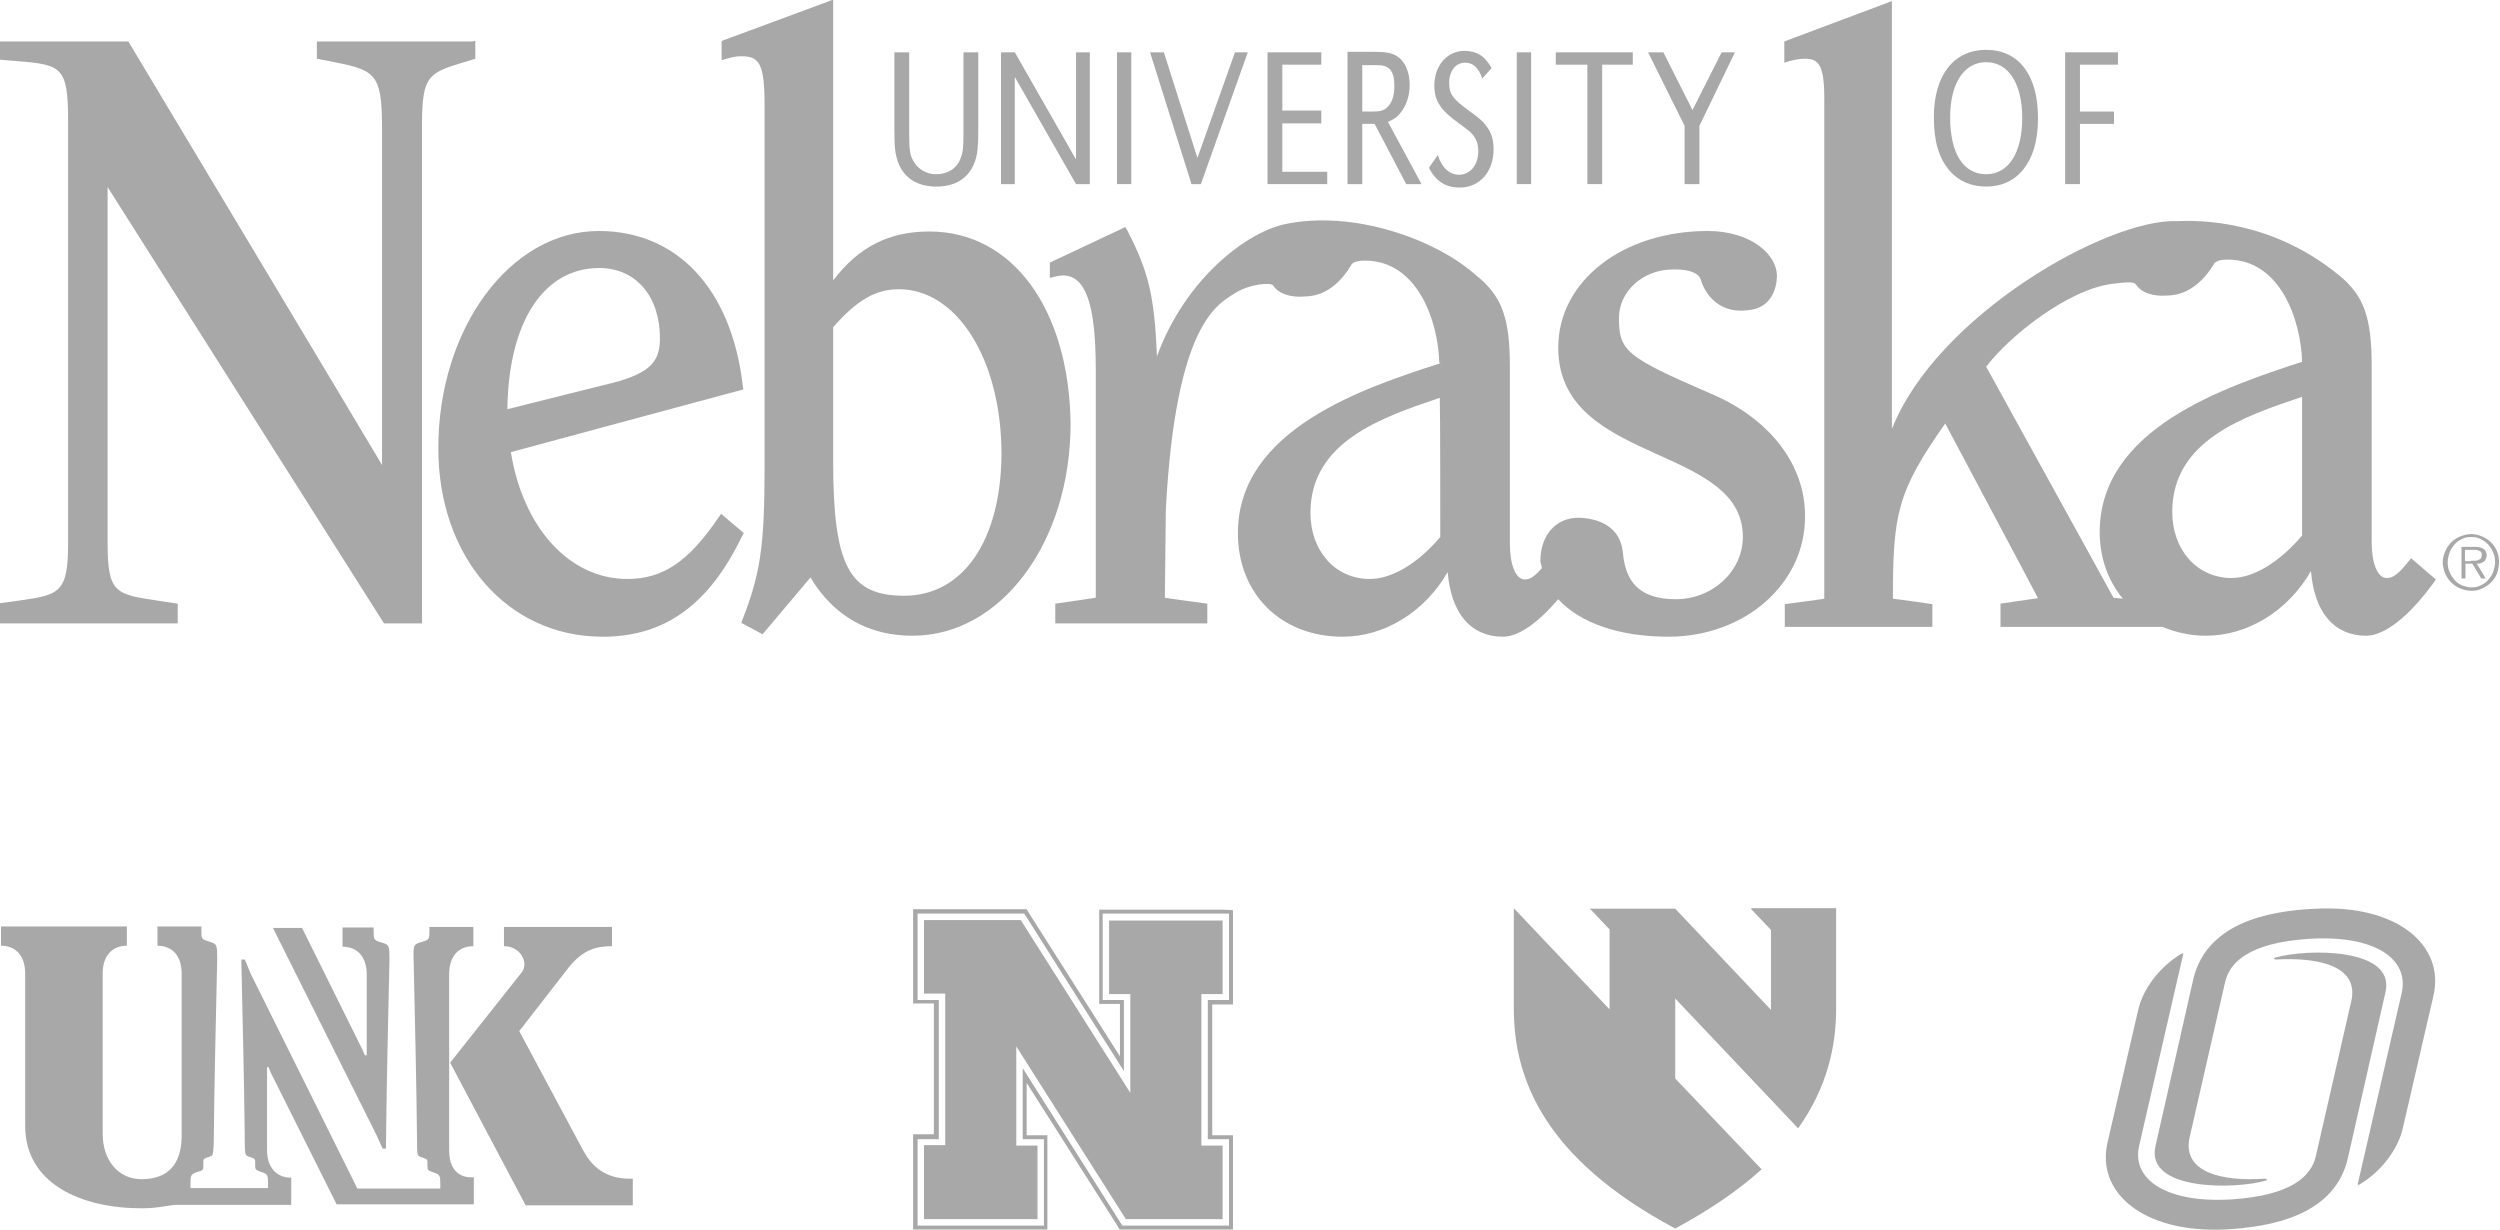 <?xml version="1.0" encoding="utf-8"?>
<!-- Generator: Adobe Illustrator 25.4.1, SVG Export Plug-In . SVG Version: 6.00 Build 0)  -->
<svg version="1.1" id="Layer_1" xmlns="http://www.w3.org/2000/svg" xmlns:xlink="http://www.w3.org/1999/xlink" x="0px" y="0px"
	 viewBox="0 0 506.5 249.1" style="enable-background:new 0 0 506.5 249.1;" xml:space="preserve">
<style type="text/css">
	.st0{fill:#A8A8A8;}
</style>
<g id="XMLID_105_">
	<path id="XMLID_141_" class="st0" d="M184.2,10.6v15.9c0,3.8,0.1,4.9,0.9,6.2c0.9,1.6,2.6,2.6,4.6,2.6c2.3,0,4.2-1.2,4.9-3.2
		c0.5-1.2,0.6-2.2,0.6-5.5v-16h3v15.8c0,4.2-0.3,5.8-1.2,7.5c-1.4,2.6-3.9,3.9-7.3,3.9c-3.8,0-6.5-1.7-7.7-4.8
		c-0.6-1.6-0.8-3-0.8-6.6V10.6H184.2L184.2,10.6L184.2,10.6z"/>
	<polygon id="XMLID_140_" class="st0" points="220.8,37.3 218,37.3 205.6,15.6 205.6,37.3 202.8,37.3 202.8,10.6 205.6,10.6 
		218,32.3 218,10.6 220.8,10.6 220.8,37.3 	"/>
	<polygon id="XMLID_139_" class="st0" points="229.2,37.3 226.3,37.3 226.3,10.6 229.2,10.6 229.2,37.3 	"/>
	<polygon id="XMLID_138_" class="st0" points="242.6,32 250.2,10.6 252.8,10.6 243.3,37.3 241.4,37.3 233,10.6 235.8,10.6 242.6,32 
			"/>
	<polygon id="XMLID_137_" class="st0" points="267.7,22.4 267.7,25 259.8,25 259.8,34.8 268.9,34.8 268.9,37.3 256.8,37.3 
		256.8,10.6 267.7,10.6 267.7,13.1 259.8,13.1 259.8,22.4 267.7,22.4 	"/>
	<path id="XMLID_134_" class="st0" d="M273.1,37.3h2.9V25.1h2.5l6.4,12.2h3.1l-6.8-12.6c1.3-0.6,1.9-1,2.5-1.8
		c1.2-1.4,1.9-3.5,1.9-5.7c0-2.7-1-4.9-2.7-5.9c-1-0.6-2.2-0.8-4.5-0.8H273v26.8H273.1L273.1,37.3z M276,22.6v-9.4h1.9h1.2
		c2.4,0,3.4,1.2,3.4,4.2c0,2-0.5,3.5-1.5,4.4c-0.7,0.6-1.4,0.8-3,0.8H276L276,22.6L276,22.6z"/>
	<path id="XMLID_133_" class="st0" d="M300.3,15.9c-0.8-2.3-1.9-3.2-3.5-3.2c-1.9,0-3.2,1.7-3.2,4.1c0,2.2,0.7,3.2,3.7,5.4
		c2.2,1.6,3.1,2.3,3.8,3.3c1,1.2,1.5,2.8,1.5,4.7c0,4.6-2.8,7.8-6.9,7.8c-2.8,0-4.8-1.3-6.2-4l1.8-2.6c0.8,2.6,2.4,4,4.3,4
		c2.3,0,3.9-2,3.9-4.8c0-1.4-0.4-2.5-1.2-3.4c-0.6-0.7-0.7-0.7-2.7-2.2c-3.8-2.7-5-4.6-5-7.7c0-4,2.6-7,6.1-7c2.5,0,4.2,1.1,5.5,3.5
		L300.3,15.9L300.3,15.9L300.3,15.9z"/>
	<polygon id="XMLID_132_" class="st0" points="310.2,37.3 307.3,37.3 307.3,10.6 310.2,10.6 310.2,37.3 	"/>
	<polygon id="XMLID_131_" class="st0" points="324.6,37.3 321.6,37.3 321.6,13.1 315.2,13.1 315.2,10.6 330.8,10.6 330.8,13.1 
		324.6,13.1 324.6,37.3 	"/>
	<polygon id="XMLID_130_" class="st0" points="351.5,10.6 344.3,25.5 344.3,37.3 341.3,37.3 341.3,25.5 333.9,10.6 337,10.6 
		342.9,22.3 348.8,10.6 351.5,10.6 	"/>
	<path id="XMLID_127_" class="st0" d="M402.4,10.1c-6.6,0-10.6,5.2-10.6,13.6c0,5,1,8.3,3.2,10.9c1.8,2.1,4.4,3.2,7.4,3.2
		s5.5-1.1,7.3-3.2c2.1-2.5,3.2-5.9,3.2-10.7C412.9,15.2,409,10.1,402.4,10.1L402.4,10.1L402.4,10.1z M402.4,12.6
		c4.5,0,7.3,4.3,7.3,11.3c0,7.1-2.8,11.4-7.3,11.4c-4.6,0-7.3-4.2-7.3-11.5C395.1,16.9,397.9,12.6,402.4,12.6L402.4,12.6L402.4,12.6
		z"/>
	<polygon id="XMLID_126_" class="st0" points="428.3,22.6 428.3,25.1 421.4,25.1 421.4,37.3 418.4,37.3 418.4,10.6 429.1,10.6 
		429.1,13.1 421.4,13.1 421.4,22.6 428.3,22.6 	"/>
	<path id="XMLID_125_" class="st0" d="M95.5,8.4H64.2v3.5l2.1,0.4c9.6,1.9,11.1,2.1,11.1,13.6c0,0,0,63.1,0,68.3
		C74.7,89.6,26,8.4,26,8.4H0v3.7l2.5,0.2c10,0.8,11.3,0.9,11.3,12.4v85.2c0,10.3-1.7,10.6-10.1,11.8L0,122.2v0.7v3.4h36v-4l-4-0.6
		c-8.6-1.3-10.2-1.5-10.2-11.7c0,0,0-67.1,0-72.1c2.7,4.3,56,88.4,56,88.4h7.7V25.2c0-10.1,1.4-10.5,9.2-12.8l1.6-0.5V8.3L95.5,8.4
		L95.5,8.4L95.5,8.4z"/>
	<path id="XMLID_122_" class="st0" d="M183.2,120.7c-11.2,0-14.4-6.1-14.4-27.3c0,0,0-26.5,0-27.1c4.8-5.5,8.6-7.7,13.3-7.7
		c11.9,0,20.8,14.4,20.8,33.4C202.8,109.5,195.1,120.7,183.2,120.7L183.2,120.7L183.2,120.7z M188.3,46.9c-8.2,0-14.3,3.1-19.5,9.9
		c0-4.3,0-56.9,0-56.9l-1,0.4l-21.6,8v3.9l1-0.3c1.7-0.5,2.3-0.5,3.1-0.5c3.4,0,4.6,1.4,4.6,9.6v73.7c0,15.7-0.8,21.5-4.5,30.9
		l-0.2,0.6l4.3,2.3c0,0,8.5-10.1,9.7-11.5c4.7,7.8,11.7,11.8,20.7,11.8c17.9,0,32-18.9,32-43C216.6,62.7,205.2,46.9,188.3,46.9
		L188.3,46.9L188.3,46.9z"/>
	<path id="XMLID_118_" class="st0" d="M466.4,108.5c-4.6,5.4-9.8,8.6-14.3,8.6c-6.9,0-12-5.6-12-13.4c0-14.4,14.4-19.3,26-23.2
		c0,0,0.2-0.1,0.3-0.1C466.4,82.3,466.4,107.9,466.4,108.5L466.4,108.5L466.4,108.5z M425.4,107.8c0,5.2,1.7,9.9,4.7,13.5
		c-1-0.1-1.6-0.2-1.9-0.2c-0.4-0.7-25.3-45.9-25.8-46.8c4.5-6,16.5-15.7,25.6-16.8c2.5-0.3,4.3-0.5,4.7,0.1c1.7,2.6,5.7,2.3,5.7,2.3
		c0.9-0.1,5.8,0.6,10.1-6.3c0,0,0.2-1,2.7-1c10.9-0.1,15,12.5,15.2,20.7C450.8,78.4,425.4,86.8,425.4,107.8L425.4,107.8L425.4,107.8
		z M488.5,113.1l-0.5,0.6c-2.3,2.9-3.3,3.4-4.5,3.4c-1.8,0-3-3-3-7.2V74c0-9.7-1.6-14.2-6.7-18.3c-13.6-11.1-28-11.1-32.8-10.9
		c-14.1-0.5-48.6,19.1-57.7,42.1c0-8.9,0-86.7,0-86.7l-1,0.4l-20.8,7.8v4.3l1-0.3c1.1-0.3,2.1-0.5,3.2-0.5c2.7,0,3.9,1.2,3.9,8
		c0,0,0,100.1,0,101.4c-1.1,0.2-8,1.1-8,1.1v4.6h29.9v-4.6c0,0-6.9-1-8-1.1c0-17.2,0.9-21.7,10.6-35.5c1.1,2.1,17.9,33.6,18.8,35.4
		c-1.6,0.2-7.6,1.1-7.6,1.1v4.7h32.8l0,0c2.7,1.1,5.6,1.8,8.8,1.8c8.6,0,16.7-5.1,21.3-13.1c0.7,8.4,4.7,13.1,11.2,13.1
		c3.7,0,8.7-3.9,13.7-10.8l0.4-0.6L488.5,113.1L488.5,113.1L488.5,113.1z"/>
	<path id="XMLID_115_" class="st0" d="M121.4,54.3c7.4,0,12.3,5.7,12.3,14.2c0,4.4-1.5,7-9.7,9.1c0,0-16.9,4.2-21.2,5.3
		C103,65.3,110.1,54.3,121.4,54.3L121.4,54.3L121.4,54.3z M146.1,104.1l-0.5,0.7c-6.1,9-11.3,12.5-18.5,12.5
		c-11.7,0-21.1-10.3-23.6-25.7c1.4-0.4,47.1-12.7,47.1-12.7l-0.1-0.7c-2.3-19.7-13.3-31.4-29.2-31.4c-17.9,0-32.5,19.7-32.5,44
		c0,22.1,14,38.2,33.3,38.2c12.6,0,21.6-6.5,28.3-20.5l0.3-0.5L146.1,104.1L146.1,104.1L146.1,104.1z"/>
	<path id="XMLID_112_" class="st0" d="M291.8,108.8c-4.6,5.4-9.8,8.5-14.3,8.5c-6.9,0-12-5.6-12-13.4c0-14.4,14.4-19.3,25.9-23.2
		c0,0,0.2-0.1,0.3-0.1C291.8,82.6,291.8,108.2,291.8,108.8L291.8,108.8L291.8,108.8z M346.5,79.7c-17.1-7.4-18.5-8.6-18.5-15.3
		c0-5.3,4.8-9.8,10.9-9.8c0,0,5-0.3,5.7,2.1c0.2,0.8,2.4,7.6,10.5,6c3.6-0.7,4.8-4,4.9-6.5c0.2-4.7-5.4-9.4-14-9.4
		c-17.3,0-30.3,10.2-30.3,23.6c0,12.6,10.4,17.3,20.4,21.8c8.8,4,17,7.7,17,16.6c0,6.9-6.1,12.6-13.6,12.6c-7.6,0-10.2-3.8-10.7-9.4
		c-0.5-5.5-5.2-7-8.9-7.1c-4.2-0.1-7.5,3-7.8,8c-0.1,1.1,0.1,1.2,0.3,2.2c-1.7,1.9-2.5,2.3-3.5,2.3c-1.8,0-3-3-3-7.2V76.8l0,0v-2.6
		c0-9.7-1.6-14.2-6.7-18.3c-8.2-7.4-24.9-13.4-38.8-10.5c-7.7,1.6-20.2,10.9-26,26.8c-0.5-12.2-1.7-17.2-6-25.5L228,46l-15.3,7.2
		v3.1l1.7-0.4l0.9-0.1c4.7,0,6.7,5.9,6.7,19.1c0,0,0,44.9,0,46.2c-1.1,0.2-8.2,1.2-8.2,1.2v4h30.8v-4c0,0-7.5-1-8.6-1.2
		c0-1.3,0.2-17.9,0.2-17.9c2-37.6,10.4-41.5,14-43.8c3-1.9,7.3-2.2,7.7-1.6c1.7,2.6,5.7,2.3,5.7,2.3c1.1-0.1,6,0.5,10.1-6.3
		c0,0,0.2-1,2.7-1c10.9-0.1,15,12.5,15.2,20.7h0.2v0.1c-15.5,5-41,13.4-41,34.4c0,12.3,8.7,21,21.2,21c8.6,0,16.7-5.1,21.3-13.1
		c0.7,8.4,4.7,13.1,11.2,13.1c3.1,0,7-2.7,11.2-7.6c4.4,4.8,12.3,7.6,22.3,7.6c15.5,0,27.7-10.7,27.7-24.3
		C365.8,94.2,358.6,84.8,346.5,79.7L346.5,79.7L346.5,79.7z"/>
	<g id="XMLID_106_">
		<path id="XMLID_107_" class="st0" d="M500.7,119.7c-0.8,0-1.6-0.2-2.3-0.5c-0.7-0.3-1.3-0.7-1.8-1.2s-0.9-1.1-1.2-1.8
			c-0.3-0.7-0.5-1.5-0.5-2.3s0.2-1.5,0.5-2.2s0.7-1.3,1.2-1.8s1.1-0.9,1.8-1.2c0.7-0.3,1.5-0.5,2.3-0.5s1.5,0.2,2.2,0.5
			s1.3,0.7,1.8,1.2s0.9,1.1,1.2,1.8c0.3,0.7,0.4,1.4,0.4,2.2c0,0.8-0.2,1.6-0.4,2.3c-0.3,0.7-0.7,1.3-1.2,1.8s-1.1,0.9-1.8,1.2
			C502.2,119.6,501.5,119.7,500.7,119.7z M500.7,119c0.7,0,1.3-0.1,1.9-0.4s1.1-0.6,1.5-1.1s0.8-1,1-1.6s0.4-1.3,0.4-2
			s-0.1-1.4-0.4-2c-0.2-0.6-0.6-1.1-1-1.6c-0.4-0.4-0.9-0.8-1.5-1.1c-0.6-0.3-1.2-0.4-1.9-0.4s-1.4,0.1-1.9,0.4
			c-0.6,0.3-1.1,0.6-1.5,1.1s-0.8,1-1,1.6s-0.4,1.3-0.4,2s0.1,1.4,0.4,2c0.2,0.6,0.6,1.1,1,1.6s0.9,0.8,1.5,1.1
			C499.4,118.8,500,119,500.7,119z M503.6,117.2h-0.9l-1.8-3h-1.4v3h-0.8v-6.4h2.8c0.9,0,1.4,0.2,1.8,0.5c0.3,0.3,0.5,0.7,0.5,1.2
			c0,0.3-0.1,0.6-0.2,0.8c-0.1,0.2-0.2,0.4-0.4,0.5c-0.2,0.1-0.4,0.2-0.6,0.3c-0.2,0.1-0.5,0.1-0.8,0.1L503.6,117.2z M500.6,113.6
			c0.2,0,0.5,0,0.7,0c0.3,0,0.5,0,0.7-0.1s0.4-0.2,0.6-0.3c0.1-0.2,0.2-0.4,0.2-0.7c0-0.3,0-0.5-0.1-0.6s-0.2-0.3-0.4-0.3
			c-0.2-0.1-0.3-0.1-0.5-0.2c-0.2,0-0.4,0-0.6,0h-1.8v2.3h1.2V113.6z"/>
	</g>
</g>
<g id="XMLID_90_">
	<g id="XMLID_99_">
		<g id="XMLID_101_">
			<path id="XMLID_142_" class="st0" d="M247.8,184.3h-23h-2.1v2.1v14.9v2.1h2.1h2.1V214l-18.3-28.8l-0.6-1h-1.2h-19.6H185v2.1v14.9
				v2.1h2.1h2.1v26.5h-2.1H185v2.1V247v2.1h2.1h23h2.1V247v-14.9V230h-2.1H208v-10.6l18.3,28.8l0.6,1h1.2h19.6h2.1V247v-14.9V230
				h-2.1h-2.1v-26.5h2.1h2.1v-2.1v-14.9v-2.1L247.8,184.3L247.8,184.3z M249,186.4v14.9v1.3h-1.3h-3v28.2h3h1.3v1.3V247v1.3h-1.3
				h-19.6h-0.7l-0.4-0.6l-19.8-31.3v14.4h3h1.3v1.3V247v1.3h-1.3h-23h-1.3V247v-14.9v-1.3h1.3h3v-28.2h-3h-1.3v-1.3v-14.9v-1.3h1.3
				h19.6h0.7l0.4,0.6l19.8,31.3v-14.4h-3h-1.3v-1.3v-14.9v-1.3h1.3h23h1.3V186.4z"/>
		</g>
		<path id="XMLID_100_" class="st0" d="M229,221.4L229,221.4l-22.2-35h-19.6v14.9c0,0,3.3,0,4.3,0c0,1.4,0,29.3,0,30.7l0,0
			c-0.9,0-4.3,0-4.3,0v15h23v-14.9c0,0-3.3,0-4.3,0l0,0c0-1.1,0-20.1,0-20.1l22.2,35h19.6v-14.9c0,0-3.3,0-4.3,0l0,0
			c0-1.4,0-29.3,0-30.7c0.9,0,4.3,0,4.3,0v-14.9h-23v14.9c0,0,3.3,0,4.3,0C229,202.4,229,221.4,229,221.4z"/>
	</g>
	<g id="XMLID_95_">
		<path id="XMLID_98_" class="st0" d="M118.4,233.5l-0.4-0.7l0,0l-12.8-23.9l10.1-13c2.8-3.4,5.3-4.2,8.7-4.2c0-0.2,0-3.9,0-3.9
			h-21.9c0,0,0,3.7,0,3.9c3.4,0,5.1,3.4,3.6,5.3l-14.5,18.3l0,0l15.3,28.9h21.7c0-5.2,0-5.1,0-5.4
			C124.9,238.9,121,238.1,118.4,233.5"/>
		<path id="XMLID_97_" class="st0" d="M77.5,232.7h0.7v-0.5c0.1-11.8,0.5-28.3,0.7-37.5l0,0c0-3.3,0-3.3-1.8-3.8
			c-1.4-0.4-1.4-0.7-1.4-2.1c0-0.1,0-0.1,0-0.9h-6.3c0,0,0,3.7,0,3.9c3.1,0,4.9,2.2,4.9,5.6v16.4H74h-0.1l-0.4-1L61.2,188h-5.9
			l21,42L77.5,232.7z"/>
		<path id="XMLID_96_" class="st0" d="M91,233.2L91,233.2v-36.1c0.1-3.3,1.8-5.4,4.9-5.4c0-0.2,0-3.9,0-3.9H87c0,0.8,0,0.8,0,0.9
			c0,1.4,0,1.7-1.4,2.1c-1.8,0.5-1.9,0.5-1.8,3.8c0.2,9.2,0.6,25.6,0.7,37.3l0,0c0,2.6,0.2,2.3,1.3,2.7c0.9,0.3,0.8,0.4,0.8,1.5
			c0,1,0,1,1.4,1.5c1.1,0.3,1.2,0.8,1.2,2c0,0.2,0,1.2,0,1.2H72.4l-21.6-43.5l-1.2-2.9h-0.7v0.5l0,0c0.2,9.3,0.6,25.3,0.7,36.9l0,0
			c0,2.6,0.2,2.3,1.3,2.7c0.9,0.3,0.8,0.4,0.8,1.5c0,1,0,1,1.4,1.5c1.1,0.3,1.2,0.8,1.2,2c0,0.2,0,1.2,0,1.2H38.6c0,0,0-1,0-1.2
			c0-1.1,0-1.6,1.2-2c1.4-0.4,1.4-0.4,1.4-1.5s-0.1-1.2,0.8-1.5c1.1-0.4,1.2-0.1,1.3-2.7l0,0c0.1-11.8,0.5-28.1,0.7-37.3
			c0-3.3,0-3.2-1.8-3.8c-1.4-0.4-1.4-0.6-1.4-2.1c0-0.1,0-0.1,0-0.9h-8.9c0,0,0,3.7,0,3.9c3.1,0,4.9,2.2,4.9,5.6l0,0v33.2
			c-0.1,5.4-2.7,8.5-8.1,8.5c-4.9,0-7.9-4-7.9-9.2l0,0v-32.5l0,0c0-3.4,1.8-5.6,4.9-5.6c0-0.2,0-3.9,0-3.9H0.2c0,0,0,3.7,0,3.9
			c3.1,0,4.9,2.2,4.9,5.6l0,0v30.9c0,11.7,11.3,16.7,23.6,16.7c3.7,0,5.5-0.7,7.2-0.7c5.3,0,18.1,0,18.1,0l0,0h5c0,0,0-5.3,0-5.5
			c-3.1,0-4.9-2.2-4.9-5.6l0,0v-16.8h0.3l0.4,1L68.2,244H96c0,0,0-5.3,0-5.5C92.8,238.8,91,236.6,91,233.2"/>
	</g>
	<path id="XMLID_94_" class="st0" d="M354.8,184.2l4,4.2v16.2l-19.4-20.5h-17.3l4,4.2v16.2L306.7,184v20.3
		c0,14.2,6.1,30.4,32.7,44.6c7.2-3.9,13-7.9,17.5-12l-17.5-18.4v-16.2l24.9,26.3c5.9-8.3,7.7-16.6,7.7-24.3V184h-17.2V184.2z"/>
	<g id="XMLID_91_">
		<path id="XMLID_93_" class="st0" d="M475.8,234.1c-2.4,12.1-15.5,14.5-25.1,15c-16.5,0.7-26.1-7.5-23.7-17.7l6.2-26.8
			c0.9-4,4.1-8.6,8.8-11.4c0.1-0.1,0.4-0.1,0.3,0.2l-8.9,38.7c-1.6,6.8,5.4,11.7,18.7,10.9c12.3-0.8,16.2-4.8,17.1-8.8l7.2-31.5
			c1.5-7-6.7-8.8-15.3-8.3c-0.4,0-0.5-0.3-0.1-0.4c6.2-1.8,24.4-2.1,22.3,7L475.8,234.1"/>
		<path id="XMLID_92_" class="st0" d="M436.7,232.2c-2.1,9.1,16.1,8.8,22.3,7c0.4-0.1,0.3-0.4-0.1-0.4c-8.6,0.6-16.8-1.2-15.3-8.3
			l7.2-31.5c0.9-4,4.8-8,17.1-8.8c13.3-0.8,20.2,4.1,18.7,10.9l-8.9,38.7c-0.1,0.3,0.2,0.3,0.3,0.2c4.7-2.8,7.9-7.4,8.8-11.4
			l6.2-26.8c2.4-10.2-7.2-18.5-23.7-17.7c-9.6,0.4-22.7,2.8-25.1,15L436.7,232.2"/>
	</g>
</g>
</svg>
